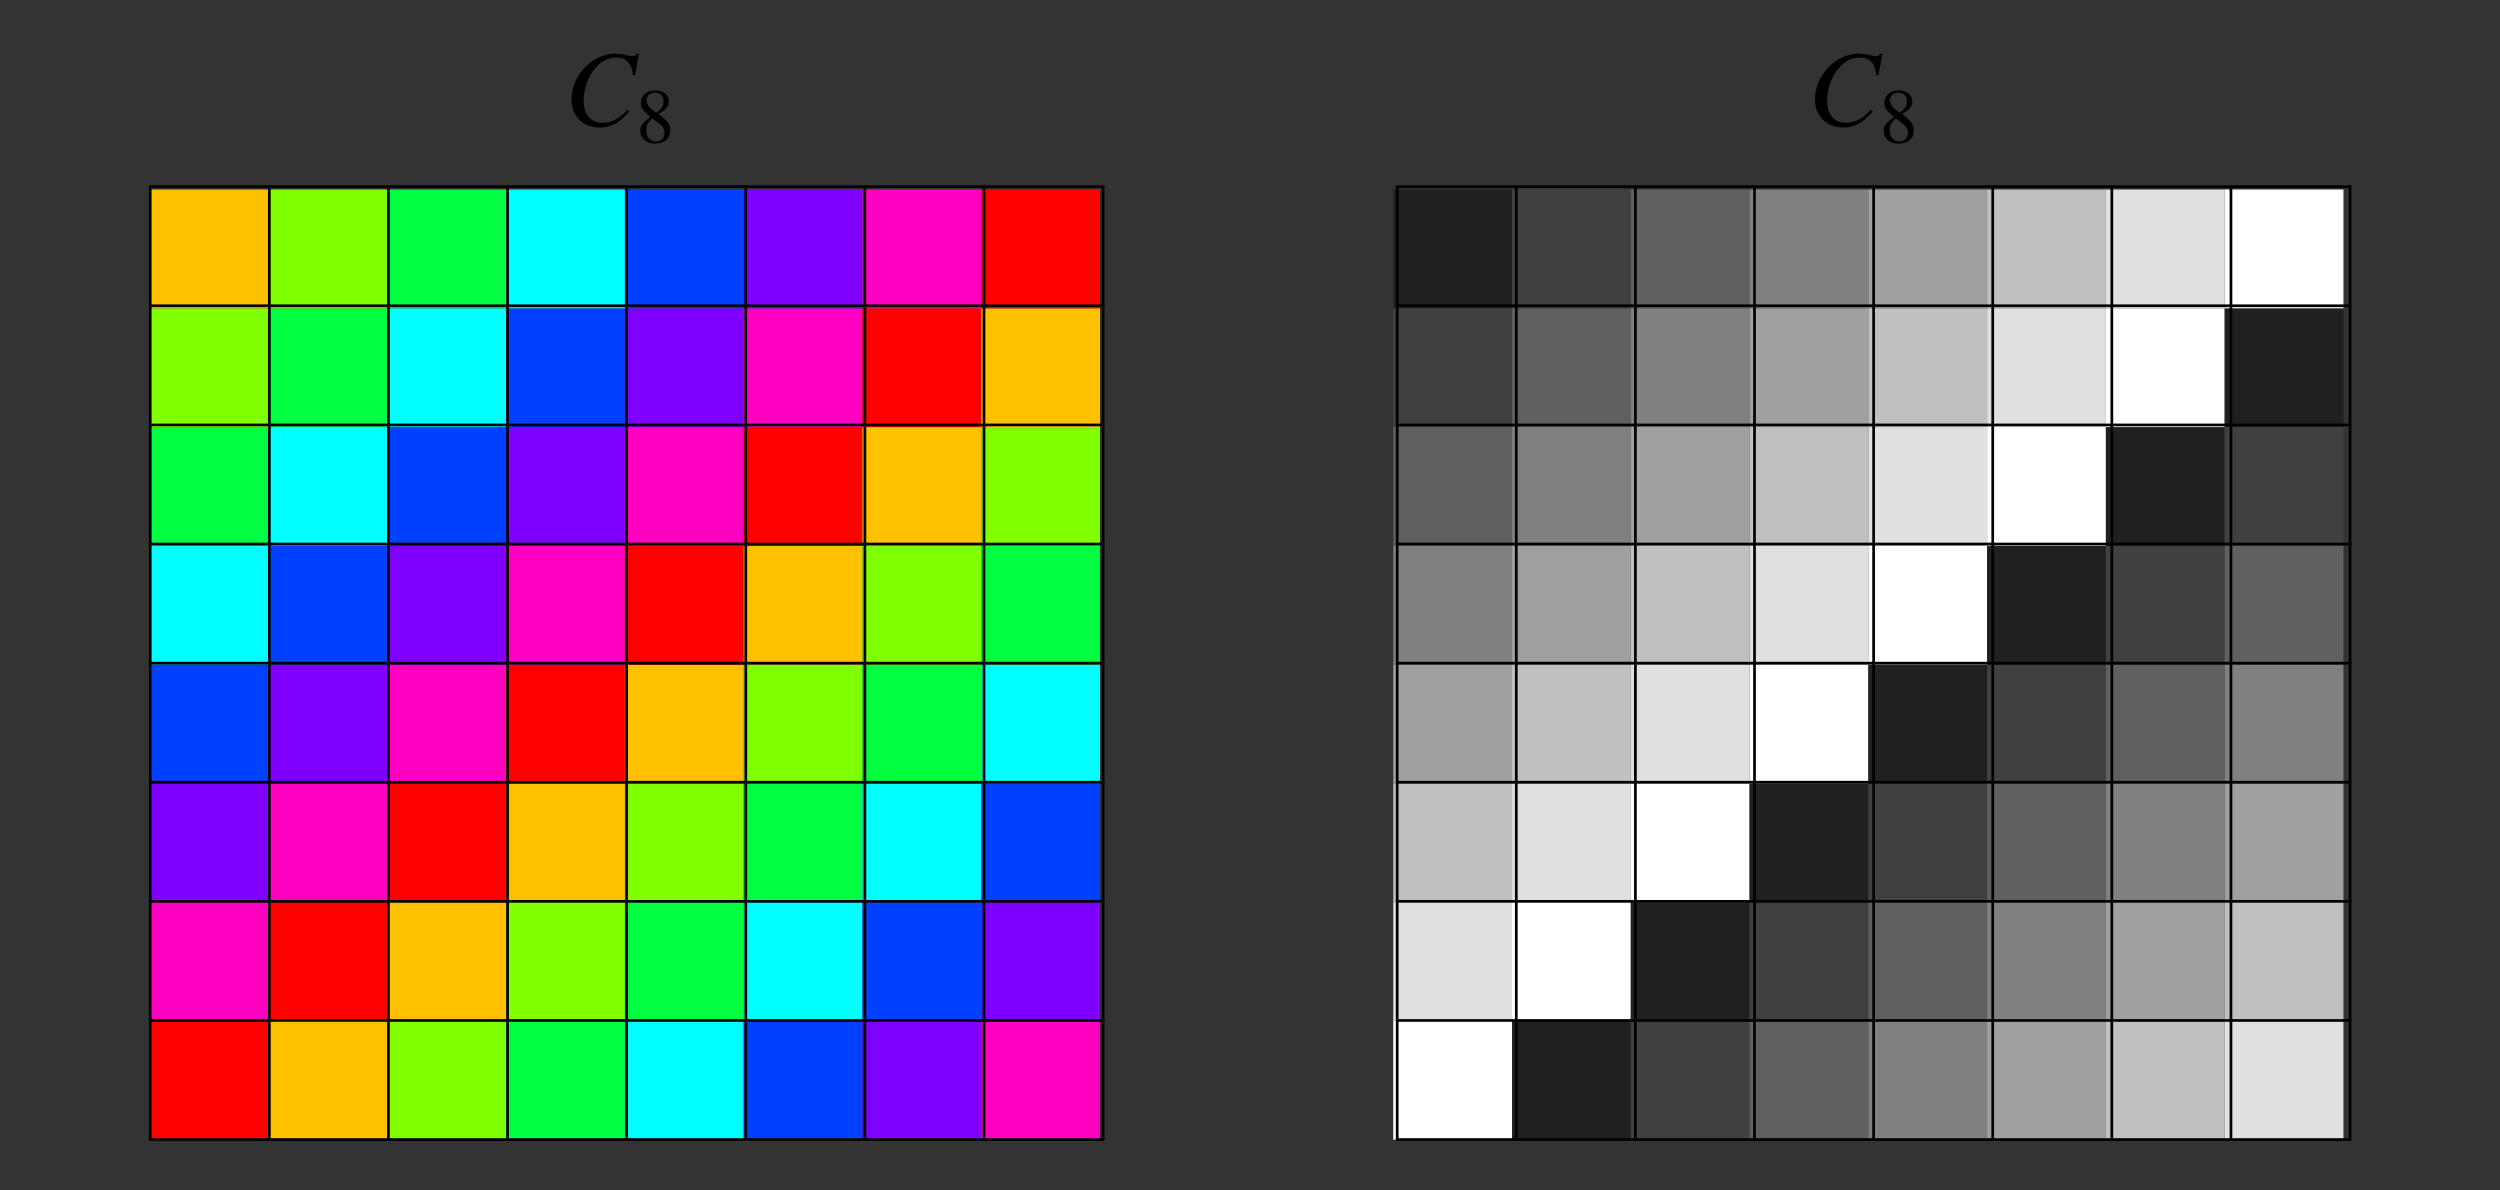 <?xml version="1.0" encoding="UTF-8"?>
<svg xmlns="http://www.w3.org/2000/svg" xmlns:xlink="http://www.w3.org/1999/xlink" width="230.38" height="109.69" viewBox="0 0 230.38 109.69">
<rect x="0" y="0" width="230.38" height="109.69" fill="#333333" stroke="none"/>
<defs>
<g>
<g id="glyph-0-0">
</g>
<g id="glyph-0-1">
<path d="M 6.5 -4.641 L 6.875 -6.625 L 6.656 -6.625 C 6.578 -6.453 6.484 -6.406 6.281 -6.406 C 6.188 -6.406 6.078 -6.422 5.875 -6.469 C 5.438 -6.578 5.031 -6.641 4.703 -6.641 C 2.578 -6.641 0.656 -4.641 0.656 -2.422 C 0.656 -0.891 1.734 0.172 3.266 0.172 C 4.281 0.172 5.078 -0.25 5.984 -1.312 L 5.812 -1.453 C 4.922 -0.562 4.344 -0.266 3.516 -0.266 C 2.406 -0.266 1.781 -1.016 1.781 -2.312 C 1.781 -3.5 2.25 -4.703 3.031 -5.516 C 3.516 -6 4.141 -6.281 4.797 -6.281 C 5.719 -6.281 6.219 -5.734 6.312 -4.672 Z M 6.5 -4.641 "/>
</g>
<g id="glyph-1-0">
</g>
<g id="glyph-1-1">
<path d="M 2.062 -2.641 C 2.766 -3.016 3.016 -3.312 3.016 -3.797 C 3.016 -4.391 2.516 -4.812 1.797 -4.812 C 1.016 -4.812 0.438 -4.328 0.438 -3.688 C 0.438 -3.219 0.578 -3.016 1.328 -2.359 C 0.547 -1.766 0.391 -1.562 0.391 -1.078 C 0.391 -0.375 0.953 0.094 1.766 0.094 C 2.609 0.094 3.156 -0.375 3.156 -1.109 C 3.156 -1.656 2.922 -1.984 2.062 -2.641 Z M 1.938 -1.906 C 2.453 -1.531 2.625 -1.281 2.625 -0.875 C 2.625 -0.422 2.297 -0.094 1.844 -0.094 C 1.297 -0.094 0.938 -0.516 0.938 -1.125 C 0.938 -1.578 1.094 -1.875 1.5 -2.219 Z M 1.859 -2.766 C 1.219 -3.172 0.969 -3.5 0.969 -3.906 C 0.969 -4.312 1.281 -4.609 1.734 -4.609 C 2.219 -4.609 2.531 -4.297 2.531 -3.797 C 2.531 -3.375 2.344 -3.078 1.859 -2.766 Z M 1.859 -2.766 "/>
</g>
</g>
</defs>
<g fill="rgb(0%, 0%, 0%)" fill-opacity="1">
<use xlink:href="#glyph-0-1" x="52.007" y="11.582"/>
</g>
<g fill="rgb(0%, 0%, 0%)" fill-opacity="1">
<use xlink:href="#glyph-1-1" x="58.613" y="13.14"/>
</g>
<path fill-rule="nonzero" fill="rgb(100%, 0%, 0%)" fill-opacity="1" d="M 13.805 105.027 L 24.75 105.027 L 24.75 94.082 L 13.805 94.082 Z M 13.805 105.027 "/>
<path fill-rule="nonzero" fill="rgb(100%, 75.389%, 0%)" fill-opacity="1" d="M 24.75 105.027 L 35.695 105.027 L 35.695 94.082 L 24.75 94.082 Z M 24.75 105.027 "/>
<path fill-rule="nonzero" fill="rgb(50.194%, 100%, 0%)" fill-opacity="1" d="M 35.695 105.027 L 46.641 105.027 L 46.641 94.082 L 35.695 94.082 Z M 35.695 105.027 "/>
<path fill-rule="nonzero" fill="rgb(0%, 100%, 25.098%)" fill-opacity="1" d="M 46.641 105.027 L 57.586 105.027 L 57.586 94.082 L 46.641 94.082 Z M 46.641 105.027 "/>
<path fill-rule="nonzero" fill="rgb(0%, 100%, 100%)" fill-opacity="1" d="M 57.586 105.027 L 68.531 105.027 L 68.531 94.082 L 57.586 94.082 Z M 57.586 105.027 "/>
<path fill-rule="nonzero" fill="rgb(0%, 25.098%, 100%)" fill-opacity="1" d="M 68.531 105.027 L 79.477 105.027 L 79.477 94.082 L 68.531 94.082 Z M 68.531 105.027 "/>
<path fill-rule="nonzero" fill="rgb(50.194%, 0%, 100%)" fill-opacity="1" d="M 79.477 105.027 L 90.422 105.027 L 90.422 94.082 L 79.477 94.082 Z M 79.477 105.027 "/>
<path fill-rule="nonzero" fill="rgb(100%, 0%, 75.389%)" fill-opacity="1" d="M 90.422 105.027 L 101.367 105.027 L 101.367 94.082 L 90.422 94.082 Z M 90.422 105.027 "/>
<path fill-rule="nonzero" fill="rgb(100%, 0%, 75.389%)" fill-opacity="1" d="M 13.805 94.082 L 24.75 94.082 L 24.75 83.133 L 13.805 83.133 Z M 13.805 94.082 "/>
<path fill-rule="nonzero" fill="rgb(100%, 0%, 0%)" fill-opacity="1" d="M 24.75 94.082 L 35.695 94.082 L 35.695 83.133 L 24.75 83.133 Z M 24.75 94.082 "/>
<path fill-rule="nonzero" fill="rgb(100%, 75.389%, 0%)" fill-opacity="1" d="M 35.695 94.082 L 46.641 94.082 L 46.641 83.133 L 35.695 83.133 Z M 35.695 94.082 "/>
<path fill-rule="nonzero" fill="rgb(50.194%, 100%, 0%)" fill-opacity="1" d="M 46.641 94.082 L 57.586 94.082 L 57.586 83.133 L 46.641 83.133 Z M 46.641 94.082 "/>
<path fill-rule="nonzero" fill="rgb(0%, 100%, 25.098%)" fill-opacity="1" d="M 57.586 94.082 L 68.531 94.082 L 68.531 83.133 L 57.586 83.133 Z M 57.586 94.082 "/>
<path fill-rule="nonzero" fill="rgb(0%, 100%, 100%)" fill-opacity="1" d="M 68.531 94.082 L 79.477 94.082 L 79.477 83.133 L 68.531 83.133 Z M 68.531 94.082 "/>
<path fill-rule="nonzero" fill="rgb(0%, 25.098%, 100%)" fill-opacity="1" d="M 79.477 94.082 L 90.422 94.082 L 90.422 83.133 L 79.477 83.133 Z M 79.477 94.082 "/>
<path fill-rule="nonzero" fill="rgb(50.194%, 0%, 100%)" fill-opacity="1" d="M 90.422 94.082 L 101.367 94.082 L 101.367 83.133 L 90.422 83.133 Z M 90.422 94.082 "/>
<path fill-rule="nonzero" fill="rgb(50.194%, 0%, 100%)" fill-opacity="1" d="M 13.805 83.133 L 24.75 83.133 L 24.75 72.191 L 13.805 72.191 Z M 13.805 83.133 "/>
<path fill-rule="nonzero" fill="rgb(100%, 0%, 75.389%)" fill-opacity="1" d="M 24.75 83.133 L 35.695 83.133 L 35.695 72.191 L 24.75 72.191 Z M 24.75 83.133 "/>
<path fill-rule="nonzero" fill="rgb(100%, 0%, 0%)" fill-opacity="1" d="M 35.695 83.133 L 46.641 83.133 L 46.641 72.191 L 35.695 72.191 Z M 35.695 83.133 "/>
<path fill-rule="nonzero" fill="rgb(100%, 75.389%, 0%)" fill-opacity="1" d="M 46.641 83.133 L 57.586 83.133 L 57.586 72.191 L 46.641 72.191 Z M 46.641 83.133 "/>
<path fill-rule="nonzero" fill="rgb(50.194%, 100%, 0%)" fill-opacity="1" d="M 57.586 83.133 L 68.531 83.133 L 68.531 72.191 L 57.586 72.191 Z M 57.586 83.133 "/>
<path fill-rule="nonzero" fill="rgb(0%, 100%, 25.098%)" fill-opacity="1" d="M 68.531 83.133 L 79.477 83.133 L 79.477 72.191 L 68.531 72.191 Z M 68.531 83.133 "/>
<path fill-rule="nonzero" fill="rgb(0%, 100%, 100%)" fill-opacity="1" d="M 79.477 83.133 L 90.422 83.133 L 90.422 72.191 L 79.477 72.191 Z M 79.477 83.133 "/>
<path fill-rule="nonzero" fill="rgb(0%, 25.098%, 100%)" fill-opacity="1" d="M 90.422 83.133 L 101.367 83.133 L 101.367 72.191 L 90.422 72.191 Z M 90.422 83.133 "/>
<path fill-rule="nonzero" fill="rgb(0%, 25.098%, 100%)" fill-opacity="1" d="M 13.805 72.191 L 24.75 72.191 L 24.75 61.246 L 13.805 61.246 Z M 13.805 72.191 "/>
<path fill-rule="nonzero" fill="rgb(50.194%, 0%, 100%)" fill-opacity="1" d="M 24.75 72.191 L 35.695 72.191 L 35.695 61.246 L 24.75 61.246 Z M 24.75 72.191 "/>
<path fill-rule="nonzero" fill="rgb(100%, 0%, 75.389%)" fill-opacity="1" d="M 35.695 72.191 L 46.641 72.191 L 46.641 61.246 L 35.695 61.246 Z M 35.695 72.191 "/>
<path fill-rule="nonzero" fill="rgb(100%, 0%, 0%)" fill-opacity="1" d="M 46.641 72.191 L 57.586 72.191 L 57.586 61.246 L 46.641 61.246 Z M 46.641 72.191 "/>
<path fill-rule="nonzero" fill="rgb(100%, 75.389%, 0%)" fill-opacity="1" d="M 57.586 72.191 L 68.531 72.191 L 68.531 61.246 L 57.586 61.246 Z M 57.586 72.191 "/>
<path fill-rule="nonzero" fill="rgb(50.194%, 100%, 0%)" fill-opacity="1" d="M 68.531 72.191 L 79.477 72.191 L 79.477 61.246 L 68.531 61.246 Z M 68.531 72.191 "/>
<path fill-rule="nonzero" fill="rgb(0%, 100%, 25.098%)" fill-opacity="1" d="M 79.477 72.191 L 90.422 72.191 L 90.422 61.246 L 79.477 61.246 Z M 79.477 72.191 "/>
<path fill-rule="nonzero" fill="rgb(0%, 100%, 100%)" fill-opacity="1" d="M 90.422 72.191 L 101.367 72.191 L 101.367 61.246 L 90.422 61.246 Z M 90.422 72.191 "/>
<path fill-rule="nonzero" fill="rgb(0%, 100%, 100%)" fill-opacity="1" d="M 13.805 61.246 L 24.75 61.246 L 24.75 50.301 L 13.805 50.301 Z M 13.805 61.246 "/>
<path fill-rule="nonzero" fill="rgb(0%, 25.098%, 100%)" fill-opacity="1" d="M 24.75 61.246 L 35.695 61.246 L 35.695 50.301 L 24.75 50.301 Z M 24.75 61.246 "/>
<path fill-rule="nonzero" fill="rgb(50.194%, 0%, 100%)" fill-opacity="1" d="M 35.695 61.246 L 46.641 61.246 L 46.641 50.301 L 35.695 50.301 Z M 35.695 61.246 "/>
<path fill-rule="nonzero" fill="rgb(100%, 0%, 75.389%)" fill-opacity="1" d="M 46.641 61.246 L 57.586 61.246 L 57.586 50.301 L 46.641 50.301 Z M 46.641 61.246 "/>
<path fill-rule="nonzero" fill="rgb(100%, 0%, 0%)" fill-opacity="1" d="M 57.586 61.246 L 68.531 61.246 L 68.531 50.301 L 57.586 50.301 Z M 57.586 61.246 "/>
<path fill-rule="nonzero" fill="rgb(100%, 75.389%, 0%)" fill-opacity="1" d="M 68.531 61.246 L 79.477 61.246 L 79.477 50.301 L 68.531 50.301 Z M 68.531 61.246 "/>
<path fill-rule="nonzero" fill="rgb(50.194%, 100%, 0%)" fill-opacity="1" d="M 79.477 61.246 L 90.422 61.246 L 90.422 50.301 L 79.477 50.301 Z M 79.477 61.246 "/>
<path fill-rule="nonzero" fill="rgb(0%, 100%, 25.098%)" fill-opacity="1" d="M 90.422 61.246 L 101.367 61.246 L 101.367 50.301 L 90.422 50.301 Z M 90.422 61.246 "/>
<path fill-rule="nonzero" fill="rgb(0%, 100%, 25.098%)" fill-opacity="1" d="M 13.805 50.301 L 24.75 50.301 L 24.75 39.355 L 13.805 39.355 Z M 13.805 50.301 "/>
<path fill-rule="nonzero" fill="rgb(0%, 100%, 100%)" fill-opacity="1" d="M 24.75 50.301 L 35.695 50.301 L 35.695 39.355 L 24.75 39.355 Z M 24.75 50.301 "/>
<path fill-rule="nonzero" fill="rgb(0%, 25.098%, 100%)" fill-opacity="1" d="M 35.695 50.301 L 46.641 50.301 L 46.641 39.355 L 35.695 39.355 Z M 35.695 50.301 "/>
<path fill-rule="nonzero" fill="rgb(50.194%, 0%, 100%)" fill-opacity="1" d="M 46.641 50.301 L 57.586 50.301 L 57.586 39.355 L 46.641 39.355 Z M 46.641 50.301 "/>
<path fill-rule="nonzero" fill="rgb(100%, 0%, 75.389%)" fill-opacity="1" d="M 57.586 50.301 L 68.531 50.301 L 68.531 39.355 L 57.586 39.355 Z M 57.586 50.301 "/>
<path fill-rule="nonzero" fill="rgb(100%, 0%, 0%)" fill-opacity="1" d="M 68.531 50.301 L 79.477 50.301 L 79.477 39.355 L 68.531 39.355 Z M 68.531 50.301 "/>
<path fill-rule="nonzero" fill="rgb(100%, 75.389%, 0%)" fill-opacity="1" d="M 79.477 50.301 L 90.422 50.301 L 90.422 39.355 L 79.477 39.355 Z M 79.477 50.301 "/>
<path fill-rule="nonzero" fill="rgb(50.194%, 100%, 0%)" fill-opacity="1" d="M 90.422 50.301 L 101.367 50.301 L 101.367 39.355 L 90.422 39.355 Z M 90.422 50.301 "/>
<path fill-rule="nonzero" fill="rgb(50.194%, 100%, 0%)" fill-opacity="1" d="M 13.805 39.355 L 24.75 39.355 L 24.75 28.41 L 13.805 28.41 Z M 13.805 39.355 "/>
<path fill-rule="nonzero" fill="rgb(0%, 100%, 25.098%)" fill-opacity="1" d="M 24.75 39.355 L 35.695 39.355 L 35.695 28.41 L 24.75 28.41 Z M 24.75 39.355 "/>
<path fill-rule="nonzero" fill="rgb(0%, 100%, 100%)" fill-opacity="1" d="M 35.695 39.355 L 46.641 39.355 L 46.641 28.41 L 35.695 28.41 Z M 35.695 39.355 "/>
<path fill-rule="nonzero" fill="rgb(0%, 25.098%, 100%)" fill-opacity="1" d="M 46.641 39.355 L 57.586 39.355 L 57.586 28.41 L 46.641 28.41 Z M 46.641 39.355 "/>
<path fill-rule="nonzero" fill="rgb(50.194%, 0%, 100%)" fill-opacity="1" d="M 57.586 39.355 L 68.531 39.355 L 68.531 28.41 L 57.586 28.41 Z M 57.586 39.355 "/>
<path fill-rule="nonzero" fill="rgb(100%, 0%, 75.389%)" fill-opacity="1" d="M 68.531 39.355 L 79.477 39.355 L 79.477 28.41 L 68.531 28.41 Z M 68.531 39.355 "/>
<path fill-rule="nonzero" fill="rgb(100%, 0%, 0%)" fill-opacity="1" d="M 79.477 39.355 L 90.422 39.355 L 90.422 28.41 L 79.477 28.41 Z M 79.477 39.355 "/>
<path fill-rule="nonzero" fill="rgb(100%, 75.389%, 0%)" fill-opacity="1" d="M 90.422 39.355 L 101.367 39.355 L 101.367 28.41 L 90.422 28.41 Z M 90.422 39.355 "/>
<path fill-rule="nonzero" fill="rgb(100%, 75.389%, 0%)" fill-opacity="1" d="M 13.805 28.41 L 24.75 28.41 L 24.75 17.465 L 13.805 17.465 Z M 13.805 28.41 "/>
<path fill-rule="nonzero" fill="rgb(50.194%, 100%, 0%)" fill-opacity="1" d="M 24.75 28.41 L 35.695 28.41 L 35.695 17.465 L 24.75 17.465 Z M 24.75 28.41 "/>
<path fill-rule="nonzero" fill="rgb(0%, 100%, 25.098%)" fill-opacity="1" d="M 35.695 28.41 L 46.641 28.41 L 46.641 17.465 L 35.695 17.465 Z M 35.695 28.41 "/>
<path fill-rule="nonzero" fill="rgb(0%, 100%, 100%)" fill-opacity="1" d="M 46.641 28.41 L 57.586 28.41 L 57.586 17.465 L 46.641 17.465 Z M 46.641 28.41 "/>
<path fill-rule="nonzero" fill="rgb(0%, 25.098%, 100%)" fill-opacity="1" d="M 57.586 28.41 L 68.531 28.41 L 68.531 17.465 L 57.586 17.465 Z M 57.586 28.41 "/>
<path fill-rule="nonzero" fill="rgb(50.194%, 0%, 100%)" fill-opacity="1" d="M 68.531 28.41 L 79.477 28.41 L 79.477 17.465 L 68.531 17.465 Z M 68.531 28.41 "/>
<path fill-rule="nonzero" fill="rgb(100%, 0%, 75.389%)" fill-opacity="1" d="M 79.477 28.41 L 90.422 28.41 L 90.422 17.465 L 79.477 17.465 Z M 79.477 28.41 "/>
<path fill-rule="nonzero" fill="rgb(100%, 0%, 0%)" fill-opacity="1" d="M 90.422 28.41 L 101.367 28.41 L 101.367 17.465 L 90.422 17.465 Z M 90.422 28.41 "/>
<path fill="none" stroke-width="2.5" stroke-linecap="round" stroke-linejoin="round" stroke="rgb(0%, 0%, 0%)" stroke-opacity="1" stroke-miterlimit="10" d="M 138.282 43.658 L 138.282 921.758 " transform="matrix(0.1, 0, 0, -0.1, 0.015, 109.381)"/>
<path fill="none" stroke-width="2.5" stroke-linecap="round" stroke-linejoin="round" stroke="rgb(0%, 0%, 0%)" stroke-opacity="1" stroke-miterlimit="10" d="M 248.044 43.658 L 248.044 921.758 " transform="matrix(0.1, 0, 0, -0.1, 0.015, 109.381)"/>
<path fill="none" stroke-width="2.5" stroke-linecap="round" stroke-linejoin="round" stroke="rgb(0%, 0%, 0%)" stroke-opacity="1" stroke-miterlimit="10" d="M 357.806 43.658 L 357.806 921.758 " transform="matrix(0.1, 0, 0, -0.1, 0.015, 109.381)"/>
<path fill="none" stroke-width="2.5" stroke-linecap="round" stroke-linejoin="round" stroke="rgb(0%, 0%, 0%)" stroke-opacity="1" stroke-miterlimit="10" d="M 467.569 43.658 L 467.569 921.758 " transform="matrix(0.1, 0, 0, -0.1, 0.015, 109.381)"/>
<path fill="none" stroke-width="2.5" stroke-linecap="round" stroke-linejoin="round" stroke="rgb(0%, 0%, 0%)" stroke-opacity="1" stroke-miterlimit="10" d="M 577.331 43.658 L 577.331 921.758 " transform="matrix(0.1, 0, 0, -0.1, 0.015, 109.381)"/>
<path fill="none" stroke-width="2.5" stroke-linecap="round" stroke-linejoin="round" stroke="rgb(0%, 0%, 0%)" stroke-opacity="1" stroke-miterlimit="10" d="M 687.094 43.658 L 687.094 921.758 " transform="matrix(0.1, 0, 0, -0.1, 0.015, 109.381)"/>
<path fill="none" stroke-width="2.5" stroke-linecap="round" stroke-linejoin="round" stroke="rgb(0%, 0%, 0%)" stroke-opacity="1" stroke-miterlimit="10" d="M 796.856 43.658 L 796.856 921.758 " transform="matrix(0.1, 0, 0, -0.1, 0.015, 109.381)"/>
<path fill="none" stroke-width="2.5" stroke-linecap="round" stroke-linejoin="round" stroke="rgb(0%, 0%, 0%)" stroke-opacity="1" stroke-miterlimit="10" d="M 906.619 43.658 L 906.619 921.758 " transform="matrix(0.1, 0, 0, -0.1, 0.015, 109.381)"/>
<path fill="none" stroke-width="2.5" stroke-linecap="round" stroke-linejoin="round" stroke="rgb(0%, 0%, 0%)" stroke-opacity="1" stroke-miterlimit="10" d="M 1016.381 43.658 L 1016.381 921.758 " transform="matrix(0.1, 0, 0, -0.1, 0.015, 109.381)"/>
<path fill="none" stroke-width="2.5" stroke-linecap="round" stroke-linejoin="round" stroke="rgb(0%, 0%, 0%)" stroke-opacity="1" stroke-miterlimit="10" d="M 138.282 43.658 L 1016.381 43.658 " transform="matrix(0.1, 0, 0, -0.1, 0.015, 109.381)"/>
<path fill="none" stroke-width="2.5" stroke-linecap="round" stroke-linejoin="round" stroke="rgb(0%, 0%, 0%)" stroke-opacity="1" stroke-miterlimit="10" d="M 138.282 153.421 L 1016.381 153.421 " transform="matrix(0.1, 0, 0, -0.1, 0.015, 109.381)"/>
<path fill="none" stroke-width="2.5" stroke-linecap="round" stroke-linejoin="round" stroke="rgb(0%, 0%, 0%)" stroke-opacity="1" stroke-miterlimit="10" d="M 138.282 263.222 L 1016.381 263.222 " transform="matrix(0.1, 0, 0, -0.1, 0.015, 109.381)"/>
<path fill="none" stroke-width="2.5" stroke-linecap="round" stroke-linejoin="round" stroke="rgb(0%, 0%, 0%)" stroke-opacity="1" stroke-miterlimit="10" d="M 138.282 372.946 L 1016.381 372.946 " transform="matrix(0.1, 0, 0, -0.1, 0.015, 109.381)"/>
<path fill="none" stroke-width="2.5" stroke-linecap="round" stroke-linejoin="round" stroke="rgb(0%, 0%, 0%)" stroke-opacity="1" stroke-miterlimit="10" d="M 138.282 482.708 L 1016.381 482.708 " transform="matrix(0.1, 0, 0, -0.1, 0.015, 109.381)"/>
<path fill="none" stroke-width="2.5" stroke-linecap="round" stroke-linejoin="round" stroke="rgb(0%, 0%, 0%)" stroke-opacity="1" stroke-miterlimit="10" d="M 138.282 592.471 L 1016.381 592.471 " transform="matrix(0.1, 0, 0, -0.1, 0.015, 109.381)"/>
<path fill="none" stroke-width="2.5" stroke-linecap="round" stroke-linejoin="round" stroke="rgb(0%, 0%, 0%)" stroke-opacity="1" stroke-miterlimit="10" d="M 138.282 702.233 L 1016.381 702.233 " transform="matrix(0.1, 0, 0, -0.1, 0.015, 109.381)"/>
<path fill="none" stroke-width="2.5" stroke-linecap="round" stroke-linejoin="round" stroke="rgb(0%, 0%, 0%)" stroke-opacity="1" stroke-miterlimit="10" d="M 138.282 812.035 L 1016.381 812.035 " transform="matrix(0.1, 0, 0, -0.1, 0.015, 109.381)"/>
<path fill="none" stroke-width="2.5" stroke-linecap="round" stroke-linejoin="round" stroke="rgb(0%, 0%, 0%)" stroke-opacity="1" stroke-miterlimit="10" d="M 138.282 921.758 L 1016.381 921.758 " transform="matrix(0.1, 0, 0, -0.1, 0.015, 109.381)"/>
<g fill="rgb(0%, 0%, 0%)" fill-opacity="1">
<use xlink:href="#glyph-0-1" x="166.594" y="11.582"/>
</g>
<g fill="rgb(0%, 0%, 0%)" fill-opacity="1">
<use xlink:href="#glyph-1-1" x="173.2" y="13.14"/>
</g>
<path fill-rule="nonzero" fill="rgb(100%, 100%, 100%)" fill-opacity="1" d="M 128.391 105.027 L 139.336 105.027 L 139.336 94.082 L 128.391 94.082 Z M 128.391 105.027 "/>
<path fill-rule="nonzero" fill="rgb(12.547%, 12.547%, 12.547%)" fill-opacity="1" d="M 139.336 105.027 L 150.281 105.027 L 150.281 94.082 L 139.336 94.082 Z M 139.336 105.027 "/>
<path fill-rule="nonzero" fill="rgb(25.098%, 25.098%, 25.098%)" fill-opacity="1" d="M 150.281 105.027 L 161.227 105.027 L 161.227 94.082 L 150.281 94.082 Z M 150.281 105.027 "/>
<path fill-rule="nonzero" fill="rgb(37.646%, 37.646%, 37.646%)" fill-opacity="1" d="M 161.227 105.027 L 172.172 105.027 L 172.172 94.082 L 161.227 94.082 Z M 161.227 105.027 "/>
<path fill-rule="nonzero" fill="rgb(50.194%, 50.194%, 50.194%)" fill-opacity="1" d="M 172.172 105.027 L 183.117 105.027 L 183.117 94.082 L 172.172 94.082 Z M 172.172 105.027 "/>
<path fill-rule="nonzero" fill="rgb(62.694%, 62.694%, 62.694%)" fill-opacity="1" d="M 183.117 105.027 L 194.062 105.027 L 194.062 94.082 L 183.117 94.082 Z M 183.117 105.027 "/>
<path fill-rule="nonzero" fill="rgb(75.389%, 75.389%, 75.389%)" fill-opacity="1" d="M 194.062 105.027 L 205.008 105.027 L 205.008 94.082 L 194.062 94.082 Z M 194.062 105.027 "/>
<path fill-rule="nonzero" fill="rgb(87.889%, 87.889%, 87.889%)" fill-opacity="1" d="M 205.008 105.027 L 215.953 105.027 L 215.953 94.082 L 205.008 94.082 Z M 205.008 105.027 "/>
<path fill-rule="nonzero" fill="rgb(87.889%, 87.889%, 87.889%)" fill-opacity="1" d="M 128.391 94.082 L 139.336 94.082 L 139.336 83.133 L 128.391 83.133 Z M 128.391 94.082 "/>
<path fill-rule="nonzero" fill="rgb(100%, 100%, 100%)" fill-opacity="1" d="M 139.336 94.082 L 150.281 94.082 L 150.281 83.133 L 139.336 83.133 Z M 139.336 94.082 "/>
<path fill-rule="nonzero" fill="rgb(12.547%, 12.547%, 12.547%)" fill-opacity="1" d="M 150.281 94.082 L 161.227 94.082 L 161.227 83.133 L 150.281 83.133 Z M 150.281 94.082 "/>
<path fill-rule="nonzero" fill="rgb(25.098%, 25.098%, 25.098%)" fill-opacity="1" d="M 161.227 94.082 L 172.172 94.082 L 172.172 83.133 L 161.227 83.133 Z M 161.227 94.082 "/>
<path fill-rule="nonzero" fill="rgb(37.646%, 37.646%, 37.646%)" fill-opacity="1" d="M 172.172 94.082 L 183.117 94.082 L 183.117 83.133 L 172.172 83.133 Z M 172.172 94.082 "/>
<path fill-rule="nonzero" fill="rgb(50.194%, 50.194%, 50.194%)" fill-opacity="1" d="M 183.117 94.082 L 194.062 94.082 L 194.062 83.133 L 183.117 83.133 Z M 183.117 94.082 "/>
<path fill-rule="nonzero" fill="rgb(62.694%, 62.694%, 62.694%)" fill-opacity="1" d="M 194.062 94.082 L 205.008 94.082 L 205.008 83.133 L 194.062 83.133 Z M 194.062 94.082 "/>
<path fill-rule="nonzero" fill="rgb(75.389%, 75.389%, 75.389%)" fill-opacity="1" d="M 205.008 94.082 L 215.953 94.082 L 215.953 83.133 L 205.008 83.133 Z M 205.008 94.082 "/>
<path fill-rule="nonzero" fill="rgb(75.389%, 75.389%, 75.389%)" fill-opacity="1" d="M 128.391 83.133 L 139.336 83.133 L 139.336 72.191 L 128.391 72.191 Z M 128.391 83.133 "/>
<path fill-rule="nonzero" fill="rgb(87.889%, 87.889%, 87.889%)" fill-opacity="1" d="M 139.336 83.133 L 150.281 83.133 L 150.281 72.191 L 139.336 72.191 Z M 139.336 83.133 "/>
<path fill-rule="nonzero" fill="rgb(100%, 100%, 100%)" fill-opacity="1" d="M 150.281 83.133 L 161.227 83.133 L 161.227 72.191 L 150.281 72.191 Z M 150.281 83.133 "/>
<path fill-rule="nonzero" fill="rgb(12.547%, 12.547%, 12.547%)" fill-opacity="1" d="M 161.227 83.133 L 172.172 83.133 L 172.172 72.191 L 161.227 72.191 Z M 161.227 83.133 "/>
<path fill-rule="nonzero" fill="rgb(25.098%, 25.098%, 25.098%)" fill-opacity="1" d="M 172.172 83.133 L 183.117 83.133 L 183.117 72.191 L 172.172 72.191 Z M 172.172 83.133 "/>
<path fill-rule="nonzero" fill="rgb(37.646%, 37.646%, 37.646%)" fill-opacity="1" d="M 183.117 83.133 L 194.062 83.133 L 194.062 72.191 L 183.117 72.191 Z M 183.117 83.133 "/>
<path fill-rule="nonzero" fill="rgb(50.194%, 50.194%, 50.194%)" fill-opacity="1" d="M 194.062 83.133 L 205.008 83.133 L 205.008 72.191 L 194.062 72.191 Z M 194.062 83.133 "/>
<path fill-rule="nonzero" fill="rgb(62.694%, 62.694%, 62.694%)" fill-opacity="1" d="M 205.008 83.133 L 215.953 83.133 L 215.953 72.191 L 205.008 72.191 Z M 205.008 83.133 "/>
<path fill-rule="nonzero" fill="rgb(62.694%, 62.694%, 62.694%)" fill-opacity="1" d="M 128.391 72.191 L 139.336 72.191 L 139.336 61.246 L 128.391 61.246 Z M 128.391 72.191 "/>
<path fill-rule="nonzero" fill="rgb(75.389%, 75.389%, 75.389%)" fill-opacity="1" d="M 139.336 72.191 L 150.281 72.191 L 150.281 61.246 L 139.336 61.246 Z M 139.336 72.191 "/>
<path fill-rule="nonzero" fill="rgb(87.889%, 87.889%, 87.889%)" fill-opacity="1" d="M 150.281 72.191 L 161.227 72.191 L 161.227 61.246 L 150.281 61.246 Z M 150.281 72.191 "/>
<path fill-rule="nonzero" fill="rgb(100%, 100%, 100%)" fill-opacity="1" d="M 161.227 72.191 L 172.172 72.191 L 172.172 61.246 L 161.227 61.246 Z M 161.227 72.191 "/>
<path fill-rule="nonzero" fill="rgb(12.547%, 12.547%, 12.547%)" fill-opacity="1" d="M 172.172 72.191 L 183.117 72.191 L 183.117 61.246 L 172.172 61.246 Z M 172.172 72.191 "/>
<path fill-rule="nonzero" fill="rgb(25.098%, 25.098%, 25.098%)" fill-opacity="1" d="M 183.117 72.191 L 194.062 72.191 L 194.062 61.246 L 183.117 61.246 Z M 183.117 72.191 "/>
<path fill-rule="nonzero" fill="rgb(37.646%, 37.646%, 37.646%)" fill-opacity="1" d="M 194.062 72.191 L 205.008 72.191 L 205.008 61.246 L 194.062 61.246 Z M 194.062 72.191 "/>
<path fill-rule="nonzero" fill="rgb(50.194%, 50.194%, 50.194%)" fill-opacity="1" d="M 205.008 72.191 L 215.953 72.191 L 215.953 61.246 L 205.008 61.246 Z M 205.008 72.191 "/>
<path fill-rule="nonzero" fill="rgb(50.194%, 50.194%, 50.194%)" fill-opacity="1" d="M 128.391 61.246 L 139.336 61.246 L 139.336 50.301 L 128.391 50.301 Z M 128.391 61.246 "/>
<path fill-rule="nonzero" fill="rgb(62.694%, 62.694%, 62.694%)" fill-opacity="1" d="M 139.336 61.246 L 150.281 61.246 L 150.281 50.301 L 139.336 50.301 Z M 139.336 61.246 "/>
<path fill-rule="nonzero" fill="rgb(75.389%, 75.389%, 75.389%)" fill-opacity="1" d="M 150.281 61.246 L 161.227 61.246 L 161.227 50.301 L 150.281 50.301 Z M 150.281 61.246 "/>
<path fill-rule="nonzero" fill="rgb(87.889%, 87.889%, 87.889%)" fill-opacity="1" d="M 161.227 61.246 L 172.172 61.246 L 172.172 50.301 L 161.227 50.301 Z M 161.227 61.246 "/>
<path fill-rule="nonzero" fill="rgb(100%, 100%, 100%)" fill-opacity="1" d="M 172.172 61.246 L 183.117 61.246 L 183.117 50.301 L 172.172 50.301 Z M 172.172 61.246 "/>
<path fill-rule="nonzero" fill="rgb(12.547%, 12.547%, 12.547%)" fill-opacity="1" d="M 183.117 61.246 L 194.062 61.246 L 194.062 50.301 L 183.117 50.301 Z M 183.117 61.246 "/>
<path fill-rule="nonzero" fill="rgb(25.098%, 25.098%, 25.098%)" fill-opacity="1" d="M 194.062 61.246 L 205.008 61.246 L 205.008 50.301 L 194.062 50.301 Z M 194.062 61.246 "/>
<path fill-rule="nonzero" fill="rgb(37.646%, 37.646%, 37.646%)" fill-opacity="1" d="M 205.008 61.246 L 215.953 61.246 L 215.953 50.301 L 205.008 50.301 Z M 205.008 61.246 "/>
<path fill-rule="nonzero" fill="rgb(37.646%, 37.646%, 37.646%)" fill-opacity="1" d="M 128.391 50.301 L 139.336 50.301 L 139.336 39.355 L 128.391 39.355 Z M 128.391 50.301 "/>
<path fill-rule="nonzero" fill="rgb(50.194%, 50.194%, 50.194%)" fill-opacity="1" d="M 139.336 50.301 L 150.281 50.301 L 150.281 39.355 L 139.336 39.355 Z M 139.336 50.301 "/>
<path fill-rule="nonzero" fill="rgb(62.694%, 62.694%, 62.694%)" fill-opacity="1" d="M 150.281 50.301 L 161.227 50.301 L 161.227 39.355 L 150.281 39.355 Z M 150.281 50.301 "/>
<path fill-rule="nonzero" fill="rgb(75.389%, 75.389%, 75.389%)" fill-opacity="1" d="M 161.227 50.301 L 172.172 50.301 L 172.172 39.355 L 161.227 39.355 Z M 161.227 50.301 "/>
<path fill-rule="nonzero" fill="rgb(87.889%, 87.889%, 87.889%)" fill-opacity="1" d="M 172.172 50.301 L 183.117 50.301 L 183.117 39.355 L 172.172 39.355 Z M 172.172 50.301 "/>
<path fill-rule="nonzero" fill="rgb(100%, 100%, 100%)" fill-opacity="1" d="M 183.117 50.301 L 194.062 50.301 L 194.062 39.355 L 183.117 39.355 Z M 183.117 50.301 "/>
<path fill-rule="nonzero" fill="rgb(12.547%, 12.547%, 12.547%)" fill-opacity="1" d="M 194.062 50.301 L 205.008 50.301 L 205.008 39.355 L 194.062 39.355 Z M 194.062 50.301 "/>
<path fill-rule="nonzero" fill="rgb(25.098%, 25.098%, 25.098%)" fill-opacity="1" d="M 205.008 50.301 L 215.953 50.301 L 215.953 39.355 L 205.008 39.355 Z M 205.008 50.301 "/>
<path fill-rule="nonzero" fill="rgb(25.098%, 25.098%, 25.098%)" fill-opacity="1" d="M 128.391 39.355 L 139.336 39.355 L 139.336 28.41 L 128.391 28.41 Z M 128.391 39.355 "/>
<path fill-rule="nonzero" fill="rgb(37.646%, 37.646%, 37.646%)" fill-opacity="1" d="M 139.336 39.355 L 150.281 39.355 L 150.281 28.41 L 139.336 28.41 Z M 139.336 39.355 "/>
<path fill-rule="nonzero" fill="rgb(50.194%, 50.194%, 50.194%)" fill-opacity="1" d="M 150.281 39.355 L 161.227 39.355 L 161.227 28.41 L 150.281 28.41 Z M 150.281 39.355 "/>
<path fill-rule="nonzero" fill="rgb(62.694%, 62.694%, 62.694%)" fill-opacity="1" d="M 161.227 39.355 L 172.172 39.355 L 172.172 28.41 L 161.227 28.41 Z M 161.227 39.355 "/>
<path fill-rule="nonzero" fill="rgb(75.389%, 75.389%, 75.389%)" fill-opacity="1" d="M 172.172 39.355 L 183.117 39.355 L 183.117 28.41 L 172.172 28.41 Z M 172.172 39.355 "/>
<path fill-rule="nonzero" fill="rgb(87.889%, 87.889%, 87.889%)" fill-opacity="1" d="M 183.117 39.355 L 194.062 39.355 L 194.062 28.41 L 183.117 28.41 Z M 183.117 39.355 "/>
<path fill-rule="nonzero" fill="rgb(100%, 100%, 100%)" fill-opacity="1" d="M 194.062 39.355 L 205.008 39.355 L 205.008 28.41 L 194.062 28.41 Z M 194.062 39.355 "/>
<path fill-rule="nonzero" fill="rgb(12.547%, 12.547%, 12.547%)" fill-opacity="1" d="M 205.008 39.355 L 215.953 39.355 L 215.953 28.41 L 205.008 28.41 Z M 205.008 39.355 "/>
<path fill-rule="nonzero" fill="rgb(12.547%, 12.547%, 12.547%)" fill-opacity="1" d="M 128.391 28.41 L 139.336 28.41 L 139.336 17.465 L 128.391 17.465 Z M 128.391 28.41 "/>
<path fill-rule="nonzero" fill="rgb(25.098%, 25.098%, 25.098%)" fill-opacity="1" d="M 139.336 28.41 L 150.281 28.41 L 150.281 17.465 L 139.336 17.465 Z M 139.336 28.41 "/>
<path fill-rule="nonzero" fill="rgb(37.646%, 37.646%, 37.646%)" fill-opacity="1" d="M 150.281 28.41 L 161.227 28.41 L 161.227 17.465 L 150.281 17.465 Z M 150.281 28.41 "/>
<path fill-rule="nonzero" fill="rgb(50.194%, 50.194%, 50.194%)" fill-opacity="1" d="M 161.227 28.41 L 172.172 28.41 L 172.172 17.465 L 161.227 17.465 Z M 161.227 28.41 "/>
<path fill-rule="nonzero" fill="rgb(62.694%, 62.694%, 62.694%)" fill-opacity="1" d="M 172.172 28.41 L 183.117 28.41 L 183.117 17.465 L 172.172 17.465 Z M 172.172 28.41 "/>
<path fill-rule="nonzero" fill="rgb(75.389%, 75.389%, 75.389%)" fill-opacity="1" d="M 183.117 28.41 L 194.062 28.41 L 194.062 17.465 L 183.117 17.465 Z M 183.117 28.41 "/>
<path fill-rule="nonzero" fill="rgb(87.889%, 87.889%, 87.889%)" fill-opacity="1" d="M 194.062 28.41 L 205.008 28.41 L 205.008 17.465 L 194.062 17.465 Z M 194.062 28.41 "/>
<path fill-rule="nonzero" fill="rgb(100%, 100%, 100%)" fill-opacity="1" d="M 205.008 28.41 L 215.953 28.41 L 215.953 17.465 L 205.008 17.465 Z M 205.008 28.41 "/>
<path fill="none" stroke-width="2.5" stroke-linecap="round" stroke-linejoin="round" stroke="rgb(0%, 0%, 0%)" stroke-opacity="1" stroke-miterlimit="10" d="M 1287.379 43.658 L 1287.379 921.758 " transform="matrix(0.1, 0, 0, -0.1, 0.015, 109.381)"/>
<path fill="none" stroke-width="2.5" stroke-linecap="round" stroke-linejoin="round" stroke="rgb(0%, 0%, 0%)" stroke-opacity="1" stroke-miterlimit="10" d="M 1397.142 43.658 L 1397.142 921.758 " transform="matrix(0.1, 0, 0, -0.1, 0.015, 109.381)"/>
<path fill="none" stroke-width="2.5" stroke-linecap="round" stroke-linejoin="round" stroke="rgb(0%, 0%, 0%)" stroke-opacity="1" stroke-miterlimit="10" d="M 1506.904 43.658 L 1506.904 921.758 " transform="matrix(0.1, 0, 0, -0.1, 0.015, 109.381)"/>
<path fill="none" stroke-width="2.5" stroke-linecap="round" stroke-linejoin="round" stroke="rgb(0%, 0%, 0%)" stroke-opacity="1" stroke-miterlimit="10" d="M 1616.667 43.658 L 1616.667 921.758 " transform="matrix(0.1, 0, 0, -0.1, 0.015, 109.381)"/>
<path fill="none" stroke-width="2.5" stroke-linecap="round" stroke-linejoin="round" stroke="rgb(0%, 0%, 0%)" stroke-opacity="1" stroke-miterlimit="10" d="M 1726.429 43.658 L 1726.429 921.758 " transform="matrix(0.1, 0, 0, -0.1, 0.015, 109.381)"/>
<path fill="none" stroke-width="2.5" stroke-linecap="round" stroke-linejoin="round" stroke="rgb(0%, 0%, 0%)" stroke-opacity="1" stroke-miterlimit="10" d="M 1836.192 43.658 L 1836.192 921.758 " transform="matrix(0.1, 0, 0, -0.1, 0.015, 109.381)"/>
<path fill="none" stroke-width="2.5" stroke-linecap="round" stroke-linejoin="round" stroke="rgb(0%, 0%, 0%)" stroke-opacity="1" stroke-miterlimit="10" d="M 1945.954 43.658 L 1945.954 921.758 " transform="matrix(0.1, 0, 0, -0.1, 0.015, 109.381)"/>
<path fill="none" stroke-width="2.5" stroke-linecap="round" stroke-linejoin="round" stroke="rgb(0%, 0%, 0%)" stroke-opacity="1" stroke-miterlimit="10" d="M 2055.717 43.658 L 2055.717 921.758 " transform="matrix(0.1, 0, 0, -0.1, 0.015, 109.381)"/>
<path fill="none" stroke-width="2.5" stroke-linecap="round" stroke-linejoin="round" stroke="rgb(0%, 0%, 0%)" stroke-opacity="1" stroke-miterlimit="10" d="M 2165.479 43.658 L 2165.479 921.758 " transform="matrix(0.1, 0, 0, -0.1, 0.015, 109.381)"/>
<path fill="none" stroke-width="2.5" stroke-linecap="round" stroke-linejoin="round" stroke="rgb(0%, 0%, 0%)" stroke-opacity="1" stroke-miterlimit="10" d="M 1287.379 43.658 L 2165.479 43.658 " transform="matrix(0.1, 0, 0, -0.1, 0.015, 109.381)"/>
<path fill="none" stroke-width="2.5" stroke-linecap="round" stroke-linejoin="round" stroke="rgb(0%, 0%, 0%)" stroke-opacity="1" stroke-miterlimit="10" d="M 1287.379 153.421 L 2165.479 153.421 " transform="matrix(0.1, 0, 0, -0.1, 0.015, 109.381)"/>
<path fill="none" stroke-width="2.5" stroke-linecap="round" stroke-linejoin="round" stroke="rgb(0%, 0%, 0%)" stroke-opacity="1" stroke-miterlimit="10" d="M 1287.379 263.222 L 2165.479 263.222 " transform="matrix(0.1, 0, 0, -0.1, 0.015, 109.381)"/>
<path fill="none" stroke-width="2.5" stroke-linecap="round" stroke-linejoin="round" stroke="rgb(0%, 0%, 0%)" stroke-opacity="1" stroke-miterlimit="10" d="M 1287.379 372.946 L 2165.479 372.946 " transform="matrix(0.1, 0, 0, -0.1, 0.015, 109.381)"/>
<path fill="none" stroke-width="2.5" stroke-linecap="round" stroke-linejoin="round" stroke="rgb(0%, 0%, 0%)" stroke-opacity="1" stroke-miterlimit="10" d="M 1287.379 482.708 L 2165.479 482.708 " transform="matrix(0.1, 0, 0, -0.1, 0.015, 109.381)"/>
<path fill="none" stroke-width="2.5" stroke-linecap="round" stroke-linejoin="round" stroke="rgb(0%, 0%, 0%)" stroke-opacity="1" stroke-miterlimit="10" d="M 1287.379 592.471 L 2165.479 592.471 " transform="matrix(0.1, 0, 0, -0.1, 0.015, 109.381)"/>
<path fill="none" stroke-width="2.5" stroke-linecap="round" stroke-linejoin="round" stroke="rgb(0%, 0%, 0%)" stroke-opacity="1" stroke-miterlimit="10" d="M 1287.379 702.233 L 2165.479 702.233 " transform="matrix(0.1, 0, 0, -0.1, 0.015, 109.381)"/>
<path fill="none" stroke-width="2.5" stroke-linecap="round" stroke-linejoin="round" stroke="rgb(0%, 0%, 0%)" stroke-opacity="1" stroke-miterlimit="10" d="M 1287.379 812.035 L 2165.479 812.035 " transform="matrix(0.1, 0, 0, -0.1, 0.015, 109.381)"/>
<path fill="none" stroke-width="2.5" stroke-linecap="round" stroke-linejoin="round" stroke="rgb(0%, 0%, 0%)" stroke-opacity="1" stroke-miterlimit="10" d="M 1287.379 921.758 L 2165.479 921.758 " transform="matrix(0.1, 0, 0, -0.1, 0.015, 109.381)"/>
</svg>
